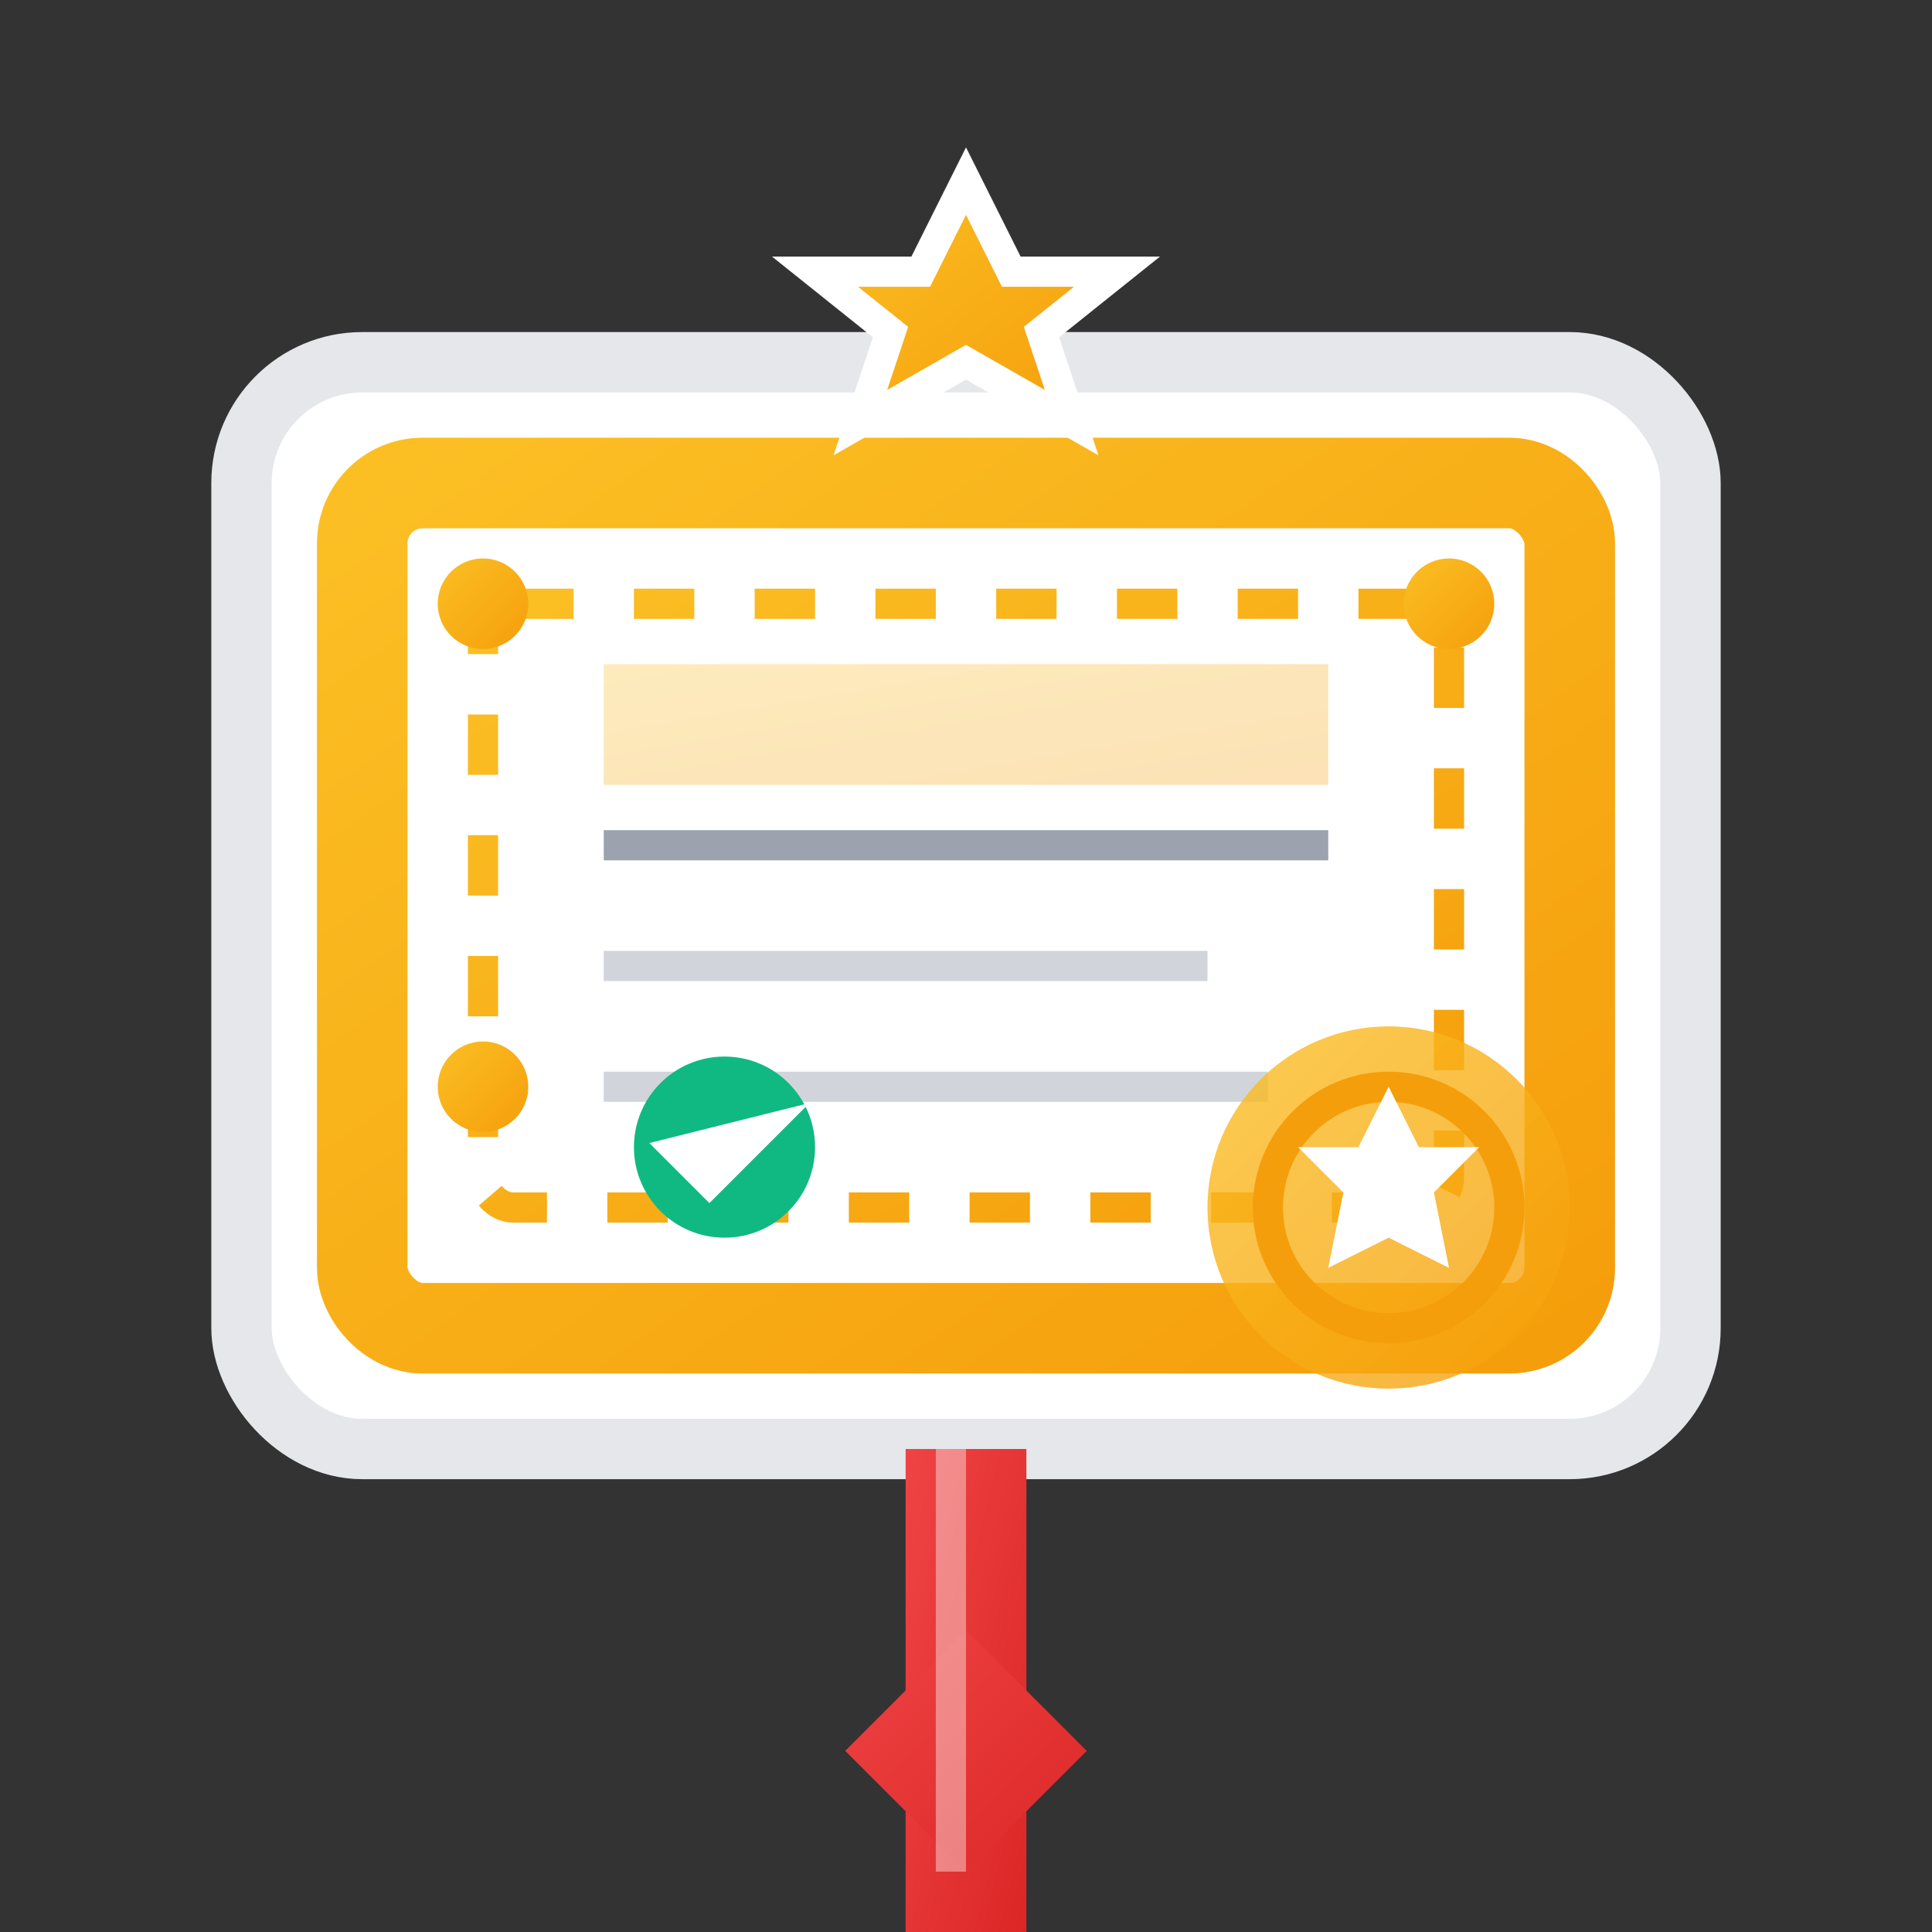 <svg xmlns="http://www.w3.org/2000/svg" viewBox="0 0 64 64" width="64" height="64">
  <rect x="0" y="0" width="64" height="64" fill="#333333" stroke="none"/>
  <defs>
    <linearGradient id="certGradient" x1="0%" y1="0%" x2="100%" y2="100%">
      <stop offset="0%" style="stop-color:#fbbf24;stop-opacity:1" />
      <stop offset="100%" style="stop-color:#f59e0b;stop-opacity:1" />
    </linearGradient>
    <linearGradient id="ribbonGradient" x1="0%" y1="0%" x2="100%" y2="100%">
      <stop offset="0%" style="stop-color:#ef4444;stop-opacity:1" />
      <stop offset="100%" style="stop-color:#dc2626;stop-opacity:1" />
    </linearGradient>
  </defs>
  
  <!-- Certificate base -->
  <rect x="8" y="12" width="48" height="36" rx="4" ry="4" fill="#ffffff" stroke="#e5e7eb" stroke-width="2"/>
  
  <!-- Certificate border -->
  <rect x="12" y="16" width="40" height="28" rx="2" ry="2" fill="none" stroke="url(#certGradient)" stroke-width="3"/>
  
  <!-- Inner decorative border -->
  <rect x="16" y="20" width="32" height="20" rx="1" ry="1" fill="none" stroke="url(#certGradient)" stroke-width="1" stroke-dasharray="2,2"/>
  
  <!-- Certificate title area -->
  <rect x="20" y="22" width="24" height="4" fill="url(#certGradient)" opacity="0.3"/>
  
  <!-- Certificate content lines -->
  <line x1="20" y1="28" x2="44" y2="28" stroke="#9ca3af" stroke-width="1"/>
  <line x1="20" y1="32" x2="40" y2="32" stroke="#d1d5db" stroke-width="1"/>
  <line x1="20" y1="36" x2="42" y2="36" stroke="#d1d5db" stroke-width="1"/>
  
  <!-- Star/award symbol -->
  <polygon points="32,6 33.5,9 37,9 34.5,11 35.5,14 32,12 28.5,14 29.5,11 27,9 30.5,9" fill="url(#certGradient)" stroke="#ffffff" stroke-width="1"/>
  
  <!-- Ribbon -->
  <rect x="30" y="48" width="4" height="16" fill="url(#ribbonGradient)"/>
  <polygon points="28,58 32,54 36,58 32,62" fill="url(#ribbonGradient)"/>
  
  <!-- Ribbon highlight -->
  <rect x="31" y="48" width="1" height="14" fill="#ffffff" opacity="0.4"/>
  
  <!-- Seal/stamp -->
  <circle cx="46" cy="40" r="6" fill="url(#certGradient)" opacity="0.8"/>
  <circle cx="46" cy="40" r="4" fill="none" stroke="#f59e0b" stroke-width="1"/>
  <polygon points="46,36 47,38 49,38 47.5,39.5 48,42 46,41 44,42 44.5,39.5 43,38 45,38" fill="#ffffff"/>
  
  <!-- Decorative corner elements -->
  <circle cx="16" cy="20" r="1.5" fill="url(#certGradient)"/>
  <circle cx="48" cy="20" r="1.5" fill="url(#certGradient)"/>
  <circle cx="16" cy="36" r="1.5" fill="url(#certGradient)"/>
  
  <!-- Achievement checkmark -->
  <circle cx="24" cy="38" r="3" fill="#10b981"/>
  <polygon points="22,38 23.5,39.5 26,37" fill="#ffffff" stroke="#ffffff" stroke-width="0.5"/>
</svg>
